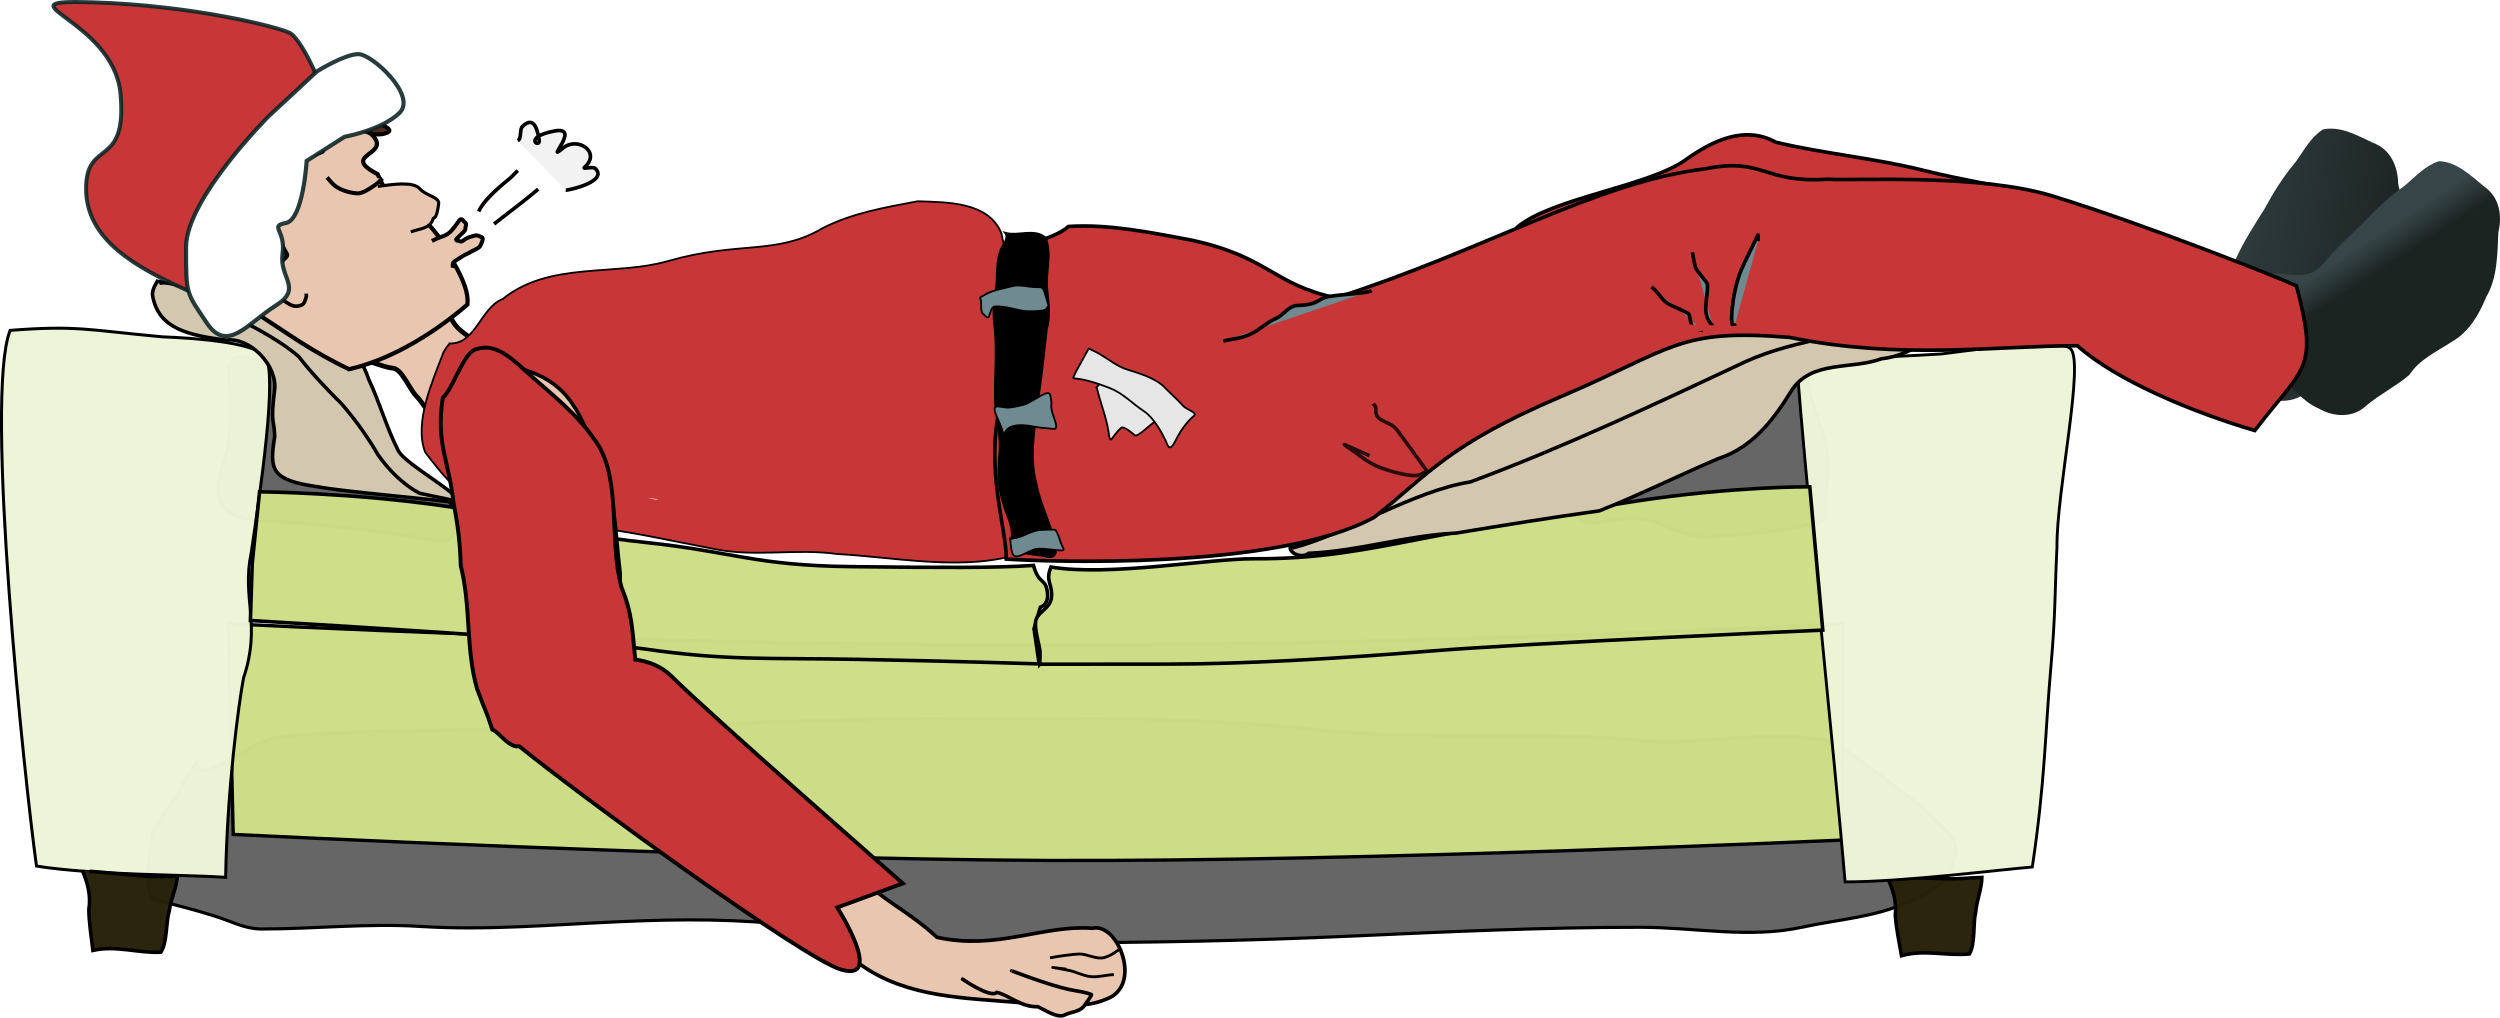 <?xml version="1.0" encoding="UTF-8"?>
<svg version="1.0" viewBox="0 0 600.06 244.27" xmlns="http://www.w3.org/2000/svg">
<defs>
<filter id="c" x="-.02" y="-.161" width="1.04" height="1.322">
<feGaussianBlur stdDeviation="4.185"/>
</filter>
<linearGradient id="b" x1="764.84" x2="771.09" y1="305.31" y2="311.35" gradientTransform="matrix(.856 .193 -.193 .856 92.031 -103.54)" gradientUnits="userSpaceOnUse">
<stop stop-color="#374548" offset="0"/>
<stop stop-color="#1c2422" offset="1"/>
</linearGradient>
<linearGradient id="a" x1="712.96" x2="778.94" y1="309.18" y2="309.18" gradientTransform="matrix(.867 .131 -.131 .867 62.665 -56.88)" gradientUnits="userSpaceOnUse">
<stop stop-color="#374548" offset="0"/>
<stop stop-color="#1c2422" offset="1"/>
</linearGradient>
</defs>
<g transform="translate(-121.83 -246.02)">
<path transform="matrix(.877 0 0 .877 17.945 39.508)" d="m172.4 443.87c0 7.84 14.71-6.12 22.52-6.77 32.27-2.69 65.67-1.39 98.08-2.72 30.56-1.24 60.54-2.29 91.01-2.29 33.02 0 63.11-0.36 96.13 3.18 28.92 3.1 58.08 0.02 87 2.83 17.12 1.66 34.39-3.39 51.52 0.12 3.59 0.73 13.18 8.6 16.8 11.2 5.43 3.88 11.56 8.92 15.85 13.61 3.67 4 2.65 5.7 0.54 11.38-1.44 3.85-7.62 6.37-10.85 7.84-9.64 4.36-18.89 4.73-29.41 7.01-14.49 3.14-29.37 0-44.21 0-25.83 0-51.97 1.17-77.8 2.36-28.54 1.31-57.14 1.89-85.71 1.89-22.22 0-43.84-1.91-65.9-4.54-17.29-2.06-32.68-2.01-49.98-1.24-18.45 0.82-36.15 2.45-54.58 1.3-14.41-0.91-28.9 0.7-43.32 0.7-4.69 0-8.2-2.06-12.68-3.47-5.77-1.83-10.59-3.03-16.5-4.54-3.57-0.92-1.16-15.13-0.77-17.22 0.89-4.74 6.3-9.34 8.26-13.96 1.01-2.39 2.65-4.46 4-6.67z" color="#000000" fill="#666" fill-rule="evenodd" filter="url(#c)" stroke="#000" stroke-width=".869"/>
<path d="m176.63 395.71s97.48 5.17 194.35 5.17 193.13-5.17 193.13-5.17l0.07 51.94s-114.38 5.23-191.03 4.9c-76.1-0.34-195.34-6.25-195.34-6.25l-1.18-50.59z" color="#000000" fill="#cdde87" fill-opacity=".982" fill-rule="evenodd" stroke="#000" stroke-width=".809"/>
<path d="m179.22 331.75c2.69-0.35 5.69 1.23 8.42 2 2.81 0.79 5.09 3.18 5.76 6 0.8 3.36-1.34 7.02-1.12 10.43 0.14 2.17 1.39 5.7 2.9 7.24 2.17 2.2 7.32 2.66 10.15 3.33 3.99 0.96 8.04 1.4 12.05 2.22 3.08 0.63 6.72-0.13 9.51 1.36 1.29 0.69 1.57 1.17 2.65 2.07 1.38 1.16 1.18 5 1.18 6.65 0 4.51-4.96 2.59-7.7 2.11-6.06-1.04-12.02-1.88-18.14-2.43-5.22-0.47-10.4-1.09-15.63-1.52-4.58-0.38-12.01 0.25-14.43-4.59-1.64-3.27 0.13-8.08 1.16-11.28 1.11-3.46 1.17-7.12 1.17-10.73 0-2.72-0.09-5.72-0.33-8.45-0.13-1.34-0.04-2.73 0.88-3.6 0.27-0.25 0.56-0.67 0.74-0.86 0.04-0.04 0.1 0.05 0.78 0.05z" color="#000000" fill="#666" fill-rule="evenodd" stroke="#000" stroke-width=".762"/>
<path d="m124.26 325.32c-6.31 15.7 3.54 108.69 6.33 128.58 14.02 2.22 36.47 2.06 45.4 2.7 0.37-21.17 3.09-41.41 4.29-47.84 4.34-12.87-0.47-19.02 1.83-29.94 2.05-13.87 6.6-44 3.25-47.44-3.21-3.3-17.29-4.23-24.56-4.51-17.74-1.63-20.51-2.8-36.54-1.55z" color="#000000" fill="#eef4d7" fill-opacity=".982" fill-rule="evenodd" stroke="#000" stroke-width=".725"/>
<path d="m181.93 394.96 0.44-13.71 1.76-17.19s22.65 0.22 45.03 3.52c23.19 3.42 24.3 6.15 47.6 8.64 21.29 2.27 26.12 5.54 49.56 5.81 21.55 0.24 34.28 0.33 43.57-0.29 1.37 4.78 2.71 2.82 3.3 6.13 0.59 3.3-1.65 3.9-1.65 3.9l-1.53 5.17 1.24 8.43s-21.91-0.7-43.68-1.09-31.53 0.34-51.06-2.5c-15.09-2.2-94.58-6.82-94.58-6.82z" color="#000000" fill="#cdde87" fill-opacity=".982" fill-rule="evenodd" stroke="#000" stroke-width=".86"/>
<path d="m141.59 454.93c1.26 2.94 2.12 6.11 1.57 9.33-0.02 2.83 0.64 7.08 0.97 9.88 5.51-1.26 10.78 0.69 16.31 0.44 1.57-2.45 1.19-7.19 2.02-9.95 0.37-2.78 1.77-5.61 1.93-8.24-2.84-0.09-5.79 0.18-8.68-0.16-4.13-0.27-8.24-0.81-12.37-1.08" color="#000000" fill="#28220b" fill-opacity=".982" fill-rule="evenodd" stroke="#000" stroke-width=".86"/>
<path d="m574.7 456.36c1.4 2.87 2.43 5.99 2.05 9.23 0.13 2.83 1.01 7.04 1.49 9.82 5.43-1.55 10.8 0.12 16.31-0.42 1.44-2.52 0.81-7.24 1.49-10.04 0.23-2.79 1.47-5.69 1.49-8.33-2.83 0.06-5.76 0.48-8.67 0.3-4.14-0.06-8.27-0.38-12.41-0.44" color="#000000" fill="#28220b" fill-opacity=".982" fill-rule="evenodd" stroke="#000" stroke-width=".86"/>
<path d="m533.68 345.52c3.17-2.26 8.74-4.75 12.79-7.37 1.76-1.14 3.02-2.18 5-3.08 3.87-1.75 4.2 1.35 4.72 4.34 0.65 3.7 1.97 7.39 3.23 10.89 1.18 3.32 1.3 6.98 1.11 10.45-0.18 3.13-0.9 5.91-0.49 9.08 0.24 1.86-5.04 2.25-6.67 2.62-6.84 1.59-14.1 1.98-21.1 2.42-4.46 0.27-8.63-1.82-12.67-3.38-3.78-1.46-8.54-1.13-12.41-0.32-4.41 0.92-9.08 0.07-7.66-5.72 0.86-3.55 7.53-7.72 10.61-8.83 4.79-1.71 8.25-3.29 12.33-6.3 2.91-2.15 5.22-4 8.71-5.36 1.29-0.5 0.37-0.37 2.5 0.56z" color="#000000" fill="#666" fill-rule="evenodd" stroke="#000" stroke-width=".762"/>
<path d="m553.27 334.92c1.27 19.88 9.09 94.99 11.43 122.77 13.51 0.04 36.44-2.86 44.93-3.57 3.11-20.77 3.07-32.23 4.46-47.98 1.15-13.03 0.92-18.02 1.46-28.77-0.13-13.53 6.8-44.97 3.14-47.76-3.5-2.67-23.98 0.56-30.85 1.37-16.92 1.07-19.69 0.37-34.57 3.94z" color="#000000" fill="#eef4d7" fill-opacity=".982" fill-rule="evenodd" stroke="#000" stroke-width=".694"/>
<path d="m371.42 405.45s0.02-0.98 0.05-2.64c0.04-1.66-1.17-4.51-1.1-7.25 0.06-2.75 3.78-3.25 3.87-6.51 0.08-3.26-1.51-3.49-0.16-6.93 13.85 2.32 38.14-2.04 48.6-1.98 15.72 0.07 26.4-2.11 40.29-4.79 29.26-5.65 29.85-5.72 51.65-9.06 23.31-3.56 41.6-3.42 41.6-3.42l3.12 34.39s-70.88 3.12-93.89 5.01c-22.88 1.87-45.17 3.13-62.81 3.15s-31.22 0.03-31.22 0.03z" color="#000000" fill="#cdde87" fill-opacity=".982" fill-rule="evenodd" stroke="#000" stroke-width=".86"/>
<path d="m433.15 376.07c6.97-3.83 19.34-7.09 24.84-14.02 9.96-4.73 15.01-11.55 21.69-16.49 17.07-11.29 27.58-16.9 47.05-21.95 12.92-2.9 26.57-3.37 39.64-2.79 9.35-0.62 18.74-1.35 27.89 0.21-6.64 4.08-12.68 10.24-20.84 11.11-7.19 2.67-16.8 0.25-21.58 7.62-4.27 6.99-9.38 13.67-17.53 16.32-9.59 4.06-18.92 8.74-28.61 12.56-11.5 1.59-22.94 3.45-34.39 5.34-11.99 0.56-23.23 4.3-35.36 4.85-2.42 1.86-6.9-1.57-2.8-2.76z" color="#000000" fill="#d3c7b0" fill-rule="evenodd" stroke="#000" stroke-width=".86"/>
<path d="m431.94 377.59c13.48-3.51 28.92-13.69 42.83-15.9 22.5-8.38 44.25-18.63 65.97-28.84 12.34-5.66 26.38-5.98 38.79-11.59 4.29-1.07 8.73-1.5 13.14-1.27" color="#000000" fill="#d3c7b0" fill-rule="evenodd" stroke="#000" stroke-width=".86"/>
<path d="m159.6 313.52c6.81 1.16 13.5 2.92 20.21 4.41 5.45-0.38 11.09-0.2 15.48 3.51 6.39 3.54 12.68 8.29 15 15.53 2.69 5.66 4.36 11.85 7.21 17.37 2.03 3.36 14.41 9.92 14.78 12.43-6.24-0.92-28.28-2.75-34.16-3.91-11.09-1.58-11.71-3.91-10.35-12.01-0.11-4.48-1.08-2.88-0.01-11.3 0.65-5.89-5.98-12.69-11.68-11.89-8.81-1.16-16.22-2.62-17.62-10.68-0.16-1.27 0.53-2.41 1.14-3.46z" color="#000000" fill="#d3c7b0" fill-rule="evenodd" stroke="#000" stroke-width=".86"/>
<path d="m160.09 314c5.49-0.97 9.47 3.57 14.01 5.78 6.51 3.83 13.62 6.87 19.39 11.79 3.19 4.09 6.74 7.82 10.41 11.47 3.27 3.81 6.19 7.85 8.69 12.19 2.64 3.71 5.87 6.97 9.89 9.18l9.01 1.89" color="#000000" fill="none" stroke="#000" stroke-width=".86"/>
<path d="m485.81 300.72c8.25-7.2 32.25-10 40.93-16.57 6.21-4.38 13.93-8.11 21.32-3.99 11.66 2.77 23.67 3.82 35.33 6.72 10.42 2.64 21.14 4.02 31.42 7.16 8.81 4.22 19.03 4.83 27.24 10.4 8.92 3.99 19.02 4.73 27.66 9.45" color="#000000" fill="#c83737" fill-rule="evenodd" stroke="#000" stroke-width=".877"/>
<path d="m648.63 312.8c4.57-0.5 8.13-1.05 9.94-4.81 1.86-4.16 4.38-7.95 6.77-11.79 2.16-4 4.57-7.87 7.53-11.33 1.96-2.75 3.59-5.92 6.52-7.78 4.23-0.91 8.32 1.49 12.02 3.21 4.2 1.54 5.95 5.61 6.04 9.8 1.07 5.18 2.53 10.58 1.03 15.84-0.63 4.53-1.96 9.17-5.35 12.42-2.88 3.16-6.44 6-7.85 10.19-2.42 3.48-5.71 6.26-8.17 9.72-2.34 3.75-6.87 4.63-10.89 3.52-4.28-0.62-7.48-3.65-11.37-5.16-4.18-1.19-8.75-0.61-12.82-2.32-2.21-1.9-6.72-3.72-3.4-7.07 1.75-3.59 3.45-7.27 4.04-11.25 1.86-1.29 4.01-2.06 5.96-3.19z" color="#000000" fill="url(#a)" fill-rule="evenodd"/>
<path d="m668.56 311.62c4.55 0.65 8.14 1 10.82-2.19 2.84-3.56 6.22-6.6 9.5-9.73 3.09-3.34 6.39-6.48 10.12-9.09 2.58-2.18 4.94-4.85 8.25-5.91 4.32 0.16 7.68 3.51 10.84 6.09 3.68 2.55 4.36 6.92 3.41 11-0.25 5.28-0.19 10.88-2.96 15.6-1.73 4.23-4.17 8.39-8.27 10.7-3.58 2.34-7.73 4.21-10.14 7.91-3.21 2.77-7.09 4.64-10.33 7.38-3.2 3.04-7.8 2.77-11.43 0.69-3.98-1.66-6.32-5.4-9.72-7.82-3.75-2.2-8.32-2.77-11.84-5.44-1.66-2.4-5.58-5.28-1.53-7.7 2.58-3.04 5.15-6.18 6.72-9.88 2.12-0.79 4.39-1 6.56-1.61z" color="#000000" fill="url(#b)" fill-rule="evenodd"/>
<g transform="matrix(.877 0 0 .877 51.802 36.43)" fill-rule="evenodd" stroke="#000">
<path d="m176.68 337.78c3.78-0.83 7 1.57 10.83 1.99 2.35 0.33 4.49 5.81 6.29 7.62 2.48 2.48 1.87 4.13 4.77 2.75 3.67-1.74 8.3-7.96 11.7-10.58 2.41-1.87 2.1-1.33 2.82-3.31 0.18-0.51-1.94-2.4-2.27-2.79-2.28-2.69-5.48-3.46-7.28-6.97-0.75-1.45-1.75-2.6-2.5-3.88-0.45-0.79-0.7-1.35-1.02-1.96-1.05-1.99 0.07-2-2.76 0.13-3.2 2.41-6.73 4.08-9.78 6.85-2.38 2.15-4.81 3.75-6.98 6.36-2.78 1.48-2.85 0.87-3.82 3.79z" color="#000000" fill="#e9c6af" stroke-width="1.31"/>
<path d="m163.96 266.27c-8.69-6.08-21.91 0.23-28.01 7.16-6 2.78-7.55 10.58-6.98 16.77 0.44 9.9 5.92 18.5 12.49 25.87 3.06 3.82 7.63 8.13 11.53 10.61 6.33 4.03 11.87 8.27 22.37 13.36 10.28-2.32 21.8-8.61 32.42-17.71 0.68-5.77-5.43-13.77-7.97-18.71-8.75-11.65-11.13-4.36-16.61-16.97-14.67-7.58 18.98-4.01-19.24-20.38z" color="#000000" fill="#e9c6af" stroke-width="1.158"/>
<path d="m198.04 304.91c0.59-0.26 1.17-0.53 1.76-0.79 1.15-0.52 1.68-0.48 2.7-1.19 0.74-0.52 1.3-1.29 1.85-1.96 0.45-0.53 0.83-1.24 1.26-1.75 0.65-0.75 1.16 0.45 1.48 0.63 0.62 0.34 0.1 1.15 0.14 1.64 0.06 0.66-0.8 1.19-1.15 1.61-0.32 0.38-0.92 0.85-1.29 1.26-0.47 0.54 0.76 0.56 0.85 0.62 0.54 0.4 1.26-0.42 1.71-0.67 0.76-0.41 1.45-0.58 2.24-0.8 1.02-0.3 1.4 0.14 2.11 0.4 0.75 0.28-0.3 2.09-0.42 2.37-0.28 0.68-2.11 1.29-2.74 1.72-0.59 0.39-1.42 0.67-2.01 1.05-0.79 0.51-1.61 1.02-2.4 1.55-0.56 0.39-0.32 1.46-0.38 1.72" color="#000000" fill="#e9c6af" stroke-width="1.104"/>
<path d="m183.25 290c4.28-0.61 9.79-1.39 11.55 0.69 1.53 1.82 5.34 2.22 5.11 4.04-0.61 4.77-1.39 3.54-1.54 4.16-0.81 2.82-4.01 2.67-6.08 3.58" color="#000000" fill="#e9c6af" stroke-width=".86"/>
<path d="m169.34 287.53c0.45 0.52 0.9 1.03 1.36 1.54 1.6 1.81 4.68 2.7 6.9 2.84 1.53 0.09 3.47-1.36 4.73-2.16 0.72-0.46 1.92-1.65 2.21-1.93" color="#000000" fill="#e9c6af" stroke-width="1.104"/>
<path d="m179.34 270.97c1.6 1.17 10.36 3.33 5.78 4.59-4.24 1.16-7.95-2.35-11.48-4.05-2.7-1.3-4.17-1.5-5.85 0.98-1.06 1.58-0.69 3.82-0.95 5.68-0.31 2.27 3.84 1.96-0.92 3.03-2.58 0.58-4.81 1.26-7.4 2.04-3.92 1.19-2.34 4.63-6.63 5.07-0.73 0.08-3.51 3.95-3.67 5.86-0.09 0.96 2.31 3.67 2.9 4.25 5.74 5.63 2.28 1.4 7.25 10.03 0.66 1.14-2.61 2.33-3.52 4.11-1.09 2.13-0.91 4.48-3.75 6.2-11.44 2.69-8.73 1.84-13.05-3.49-2.91-2.17-8.7-6.88-9.06-10.57-0.52-5.43-3.59-10.3-3.81-15.74 1.41-6.16-1.31-9.52 1.97-15.49 1.77-3.13 5.76-5.56 8.57-7.5 4.49-3.09 7.08-4.46 12.35-5.6 5.43-1.18 13.97 2.36 19.37 3.46 4.92 0.99 8.26 2.19 12.25 5.44 0.43 0.35-0.23 1.13-0.35 1.7" color="#000000" fill="#502d16" stroke-width="1.104"/>
<path d="m153.01 318 1.56 1.26c1.26 1.02 2.87 1.99 4.25 2.84 1.28 0.79 2.26 0.88 3.56 0.37 0.91-0.35 1.08-1.71 1.3-2.31 0.1-0.26-0.05-0.55-0.07-0.82" color="#000000" fill="#e9c6af"/>
<path d="m210.88 296.88c1.05-2.72 5.04-6.29 8.07-8.7 0.94-0.76 1.74-1.68 2.6-2.52" color="#000000" fill="#e9c6af"/>
<path d="m215.07 300.29c3.71-2.97 8.55-6.48 12.07-9.55" color="#000000" fill="#e9c6af"/>
<path d="m221.55 277.51c1.21-0.73 0.34-3.05 1.38-4.01 3.34-3.08 4.07 1.61 4.48 3.75 0.49 2.6-4.93-0.67 4.2-2.41 7.58-1.44-2.94 9.08 2.28 4.7 3.97-3.34 10.63 1.03 5.95 5.24-0.74 0.66 2.27-0.37 2.96 0.34 3.57 3.64-7.54 5.96-8.11 5.92" color="#000000" fill="#f2f2f2"/>
</g>
<path d="m229.75 328.46c6.23 0.27 7.37-8.53 12.78-10.7 11.19-9.04 26.94-5.43 39.57-9.06 17.17-4.94 26.07-1.33 37.23-7.94 7.1-3.62 14.85-4.93 22.76-6.43 6.94 0.24 17.07 0.06 20.11 7.73 1.11 6.22 4.43 11.66 5.79 17.77 1.08 5.39-0.25 10.99 0.36 16.33 2.77 7.59-1.63 15.31-1.14 22.92 1.79 7.21 4.52 16.94-2.76 20.47-12.87 3.34-28.8 0.11-41.55-0.54-9.93-1.44-19.98 0.84-29.84-1.26-9.75-1.82-20.22-4.3-30.09-5.28-6.08-1.01-16.8 0.02-21.7-3.88-6.63-3.03-8.86-2.65-17.38-14.03-2.78-7.13 1.84-17.26 4.45-24.11l0.65-1.02 0.76-0.97z" color="#000000" fill="#c83737" fill-rule="evenodd" stroke="#000" stroke-width=".439"/>
<path d="m442.46 317.52c36.08-11.53 62.7-27.9 88.81-31 13.89-2.81 13.59 3.52 29.19 2.52 7.29 0.43 36.45-1.4 54.13 4.06 22.79 7.03 54.23 19.57 58.44 21.53 5.37 20.36 1.92 19.15-10 34.73-14.96-4.42-33.23-12-42.58-20.36-19.91 0.04-42.55 3.42-69.06-2-26.96-2.18-27.67 2.65-55.16 14.33-26.96 11.47-31.65 18.67-44.55 28.85-23.32 12.75-78.81 10.67-88.31 10.03 0.08-7.15-5.31-22.57-1.27-37.36 4.03-14.79-3.9-25.92 1.25-37.53 2.57-0.35 10.98-1.5 14.95-4.94 9.8-0.64 19.9 1.51 28.99 3.17 19.04 3.97 19.83 10.66 35.17 13.97z" color="#000000" fill="#c83737" fill-rule="evenodd" stroke="#000" stroke-width=".877"/>
<path d="m451.07 315.78c-1.16 0.68-6.92 0.83-10.33 1.42-2.83 0.49-1.97 1.94-7.48 2.14-2.26 0.08-3.32 2.4-5.34 3.2-1.79 0.72-3.55 2.49-5.7 3.57-2.41 1.2-4.07 1.1-6.77 1.78" color="#000000" fill="#6f8a91" fill-rule="evenodd" stroke="#000" stroke-width=".877"/>
<path d="m363.06 301.88c3.18 0.92 6.95-1.19 9.74 1.18 1.67 4.05-0.11 8.43 0.43 12.64 0.28 3.1 0.81 6.28-0.14 9.32-0.57 5.11-1.09 10.23-1.83 15.31-0.78 7.22-2.57 14.59-0.67 21.8 0.7 3.64 2.25 7.06 3.4 10.52 0.57 2.25 3.32 8.25-1.33 6.91-2.82-0.69-8.91-0.14-8.03-4.38 0.43-3.06-1.42-5.7-2.09-8.58-1.2-3.83-1.21-7.85-0.83-11.8 0.29-3.47-0.42-6.88-0.93-10.28-0.51-6.62 0.51-13.54-0.27-20.13-0.44-3.24-0.19-6.51 0.44-9.7 0.3-3.49-0.17-7.31 1.95-10.34 0.42-0.73 0.78-1.73 0.16-2.47z" color="#000000" fill-rule="evenodd" stroke="#000" stroke-width=".439"/>
<path d="m358.6 316.55c1.69-0.9 4.26-1.36 6.37-1.89 1.26-0.31 3.04 0.04 4.3 0.2 0.74 0.1 1.53 0.05 2.25 0.09 0.94 0.06 1.27 2.13 1.52 2.89 0.92 2.71 0.19 1.32-0.11 2.34-0.18 0.63-4.35 0.61-5.11 0.51-2.49-0.34-4.65-1.23-7.19-1.11-0.83 0.04-1.19 1.8-1.41 2.36-0.32 0.8-1.29-0.52-1.42-0.58-0.58-0.3-0.45-2.26-0.49-2.85-0.09-1.46-0.89-0.63 1.29-1.96z" color="#000000" fill="#6f8a91" fill-rule="evenodd" stroke="#000" stroke-width=".439"/>
<path d="m373.96 341.08c-0.14-2.23-4.23 1.49-6.39 2.07-1.2 0.33-2.27 0.56-3.5 0.69-0.8 0.09-1.89-0.22-2.72-0.27-2.41-0.13 1.42 4.71 1.29 7.11-0.07 1.23-0.05-1.07 1.39-1.96 1.68-1.03 4.42-0.61 6.23-0.25 1.47 0.29 2.94 0.32 4.42 0.49 1.81 0.2-0.63-3.61-0.52-5.43 0.06-1.14 0.08-1.01-0.2-2.45z" color="#000000" fill="#6f8a91" fill-rule="evenodd" stroke="#000" stroke-width=".439"/>
<path d="m363.85 375.55" color="#000000" fill-rule="evenodd" stroke="#000" stroke-width=".439"/>
<path d="m364.25 375.43c0.07-1.2 0.1 2.48 0.64 3.55 0.9 1.81 3.92-1.12 5.95-1.23 1.86-0.1 3.78 0.29 5.64 0.4 1.22 0.07 0.38-0.66-0.04-1.92-0.39-1.21-0.76-2.2-1.21-2.94-0.18-0.29-2.72-0.09-3.16-0.09-1.7 0-3.3 0.76-4.83 1.45-0.81 0.36-2.16 0.57-2.99 0.78" color="#000000" fill="#6f8a91" fill-rule="evenodd" stroke="#000" stroke-width=".439"/>
<path d="m530.6 325.26c-3.06-0.32-2.68-0.82-3.31-3.67-0.13-0.55-3.85-1.99-4.63-2.42-1.89-1.03-2.24-2.22-3.8-3.73-0.15-0.14-0.53-0.45-0.64-0.54" color="#000000" fill="#6f8a91" fill-rule="evenodd" stroke="#000" stroke-width=".877"/>
<path d="m532.92 324.22c-2.85-2.76-1.16-6.29-1.24-9.79-0.02-0.87-2.57-3.08-2.94-4.39-0.31-1.13-0.47-2.3-0.7-3.45" color="#000000" fill="#6f8a91" fill-rule="evenodd" stroke="#000" stroke-width=".877"/>
<path d="m538.21 324.03c0.16-0.18 0.16-0.18 0 0-1.42 1.7-0.75-7.87 1.62-13.36 1.05-2.44 3.12-6.39 3.9-8.19 0.19-0.44 0.04 0.95 0.07 1.43" color="#000000" fill="#6f8a91" fill-rule="evenodd" stroke="#000" stroke-width=".877"/>
<path d="m385.07 338.97c0.82 3.67 2.33 7.15 2.84 10.8 0.5 3.52 0.54 1.09 3.08-1.08 0.58-0.5 2.95 1.56 3.19 1.79 0.57 0.53 2.94-1.81 3.88-2.52 1.14-0.85 0.83-0.56 1.64-1.69 1.18-1.64-0.33-1.95-0.63-2.86-0.18-0.54-4.58-2.6-5.36-3.24-1.23-1.03-2.7-1.84-4.06-2.73-2.42-1.57-2.29-1.27-4.58 1.53z" color="#000000" fill="#e6e6e6" fill-rule="evenodd" stroke="#000" stroke-width=".439"/>
<path d="m379.36 336.81c2.77 0.17 5.96 1.23 8.83 2.35 3.19 1.24 5.42 3.72 8.22 5.56 2.39 1.57 4.59 5.54 5.62 8.04 0.8 1.96 1.99-1.12 2.41-1.88 1.1-1.98 2.35-3.65 4-5.08 0.88-0.76-1.84-1.47-2.61-2.34-1.43-1.62-2.87-2.78-4.34-4.35-2.21-2.34-6.17-3.45-9.16-4.41-2.42-0.78-4.42-2.45-6.53-3.69-0.9-0.53-1.78-0.92-2.61-1.32-0.09-0.04-2.46 4.45-2.75 4.91-0.43 0.7-0.72 1.47-1.08 2.21" color="#000000" fill="#e6e6e6" fill-rule="evenodd" stroke="#000" stroke-width=".439"/>
<path d="m451.44 342.9c0.14 0.26 0.67 0.67 0.63 1.12-0.38 3.54 3.29 2.76 5.12 5.25 2 2.7 3.91 5.35 5.95 8.17 0.39 0.55 0.79 1.1 1.18 1.64-0.48 0.26-0.96 0.53-1.44 0.79-1.89 1.02-7.84-0.9-9.77-1.62-3.2-1.21-5.56-3.5-8.28-5.22-1.74-1.1 3.82 1.58 5.72 2.37" color="#000000" fill="none" opacity=".79" stroke="#000" stroke-width=".877"/>
<path d="m380.69 372.2c6.61 2.11 14.4 2.46 21.28 1.39 7.24-1.12 14.29-2.01 21.46-3.53 3.43-0.73 6.93-1.24 10.39-1.85 3.27-0.57 5.41-0.8 8.33 0.16 1.77 0.58-1.26 3.15-1.87 3.46-2.51 1.28-5.93 1.27-8.64 2.4-5.38 2.23-11.41 1.45-17.01 2.72-4.58 1.04-8.46 1.03-13.33 1.25-2.64 0.12-5.4 1.16-8.15 1.34-2.03 0.13-4.26-0.32-6.32-0.52-1.99-0.19-3.52-0.48-5.52-0.2-0.91 0.13-0.79-2-0.83-2.48-0.13-1.43 0.32-2.63 0.21-4.14z" color="#000000" fill="#c83737" fill-rule="evenodd"/>
<path d="m461.74 355.18c-0.15-1.76 12.62-8.8 15.36-10.36 5.27-2.99 11.26-4.77 16.07-8.6 2.67-2.13 9.74-3.37 13.18-4.53 3.38-1.14 6.58-2.38 10.07-3.2 2.22-0.52 4.38-1.11 6.58-1.63 3.02-0.72 6.24-1.53 9.61-1.53 4.35 0 9.59-0.2 13.49-2.18 2.87-1.46 7.33-0.18 10.44 0.55 4.69 1.1 10.86 0.6 15.57-0.04 5.3-0.72 10.47-0.57 15.78 0.04 4.13 0.48 8.19 0.06 12.32-0.14 4.46-0.21 10.6 0.06 14.46 2.35 1.94 1.15-1.19 1.64-2.6 2.1-2.76 0.91-9.17-1.05-12.36-0.89-6.69 0.34-13.67-2.09-20.44-2.34-3.03-0.12-6.75-0.15-9.52 0.37-4.77 0.91-9.07 0.85-13.95 0.16-8.12-1.14-16.44-0.93-24.62-1.27-8.37-0.35-13.77-0.78-19.95 4.07-5.38 4.23-15.09 3.82-21.34 5.17s-10.23 5.07-14.86 9.46c-3.03 2.88-6.38 5.2-8.78 8.56-1.52 2.13-2.39 2.65-4.51 3.88z" color="#000000" fill="#c83737" fill-rule="evenodd"/>
<path d="m624.96 329.44c0.14-0.13 0.14-0.13 0 0-1.83 1.84 5.19 1.13 7.38 2.53 3.98 2.55 6.82 3.29 10.98 4.19 4.93 1.06 9.95 1.68 14.65 3.5 2.85 1.1 5.06 1.34 7.73 2.82 1.61 0.89-0.02 1.7-1.32 2.82-1.15 1-2.69 1.22-4.05 1.49-2.03 0.4-6.3-2.16-7.99-3.12-2.28-1.3-4.09-3.23-6.31-4.61-2.97-1.84-6.61-2.14-9.62-3.81-2.55-1.42-4.34-2.62-7.21-3.24-1.02-0.22-3.5-2.1-4.24-2.57z" color="#000000" fill="#c83737" fill-rule="evenodd"/>
<path d="m230.88 337.24c-0.08 12.75-1.21 22.29 4.66 33.73 3.24 12.13 12.17 34.83 15.18 46.97 4.13 9.76 7.73 5.25 14.9 12.53 13.82 11.69 28.95 21.72 42.26 34.04 6.55 4.89 13.99 8.41 20.67 13.15 11.06 7.83 24.95 7.89 37.86 8.99 6.99-0.19 14.42 2.08 21.04-0.85 8.76-3.19 2.71-18.5-3.42-16.97-11.64-0.92-23.06 5.38-37.31 2.16-7.71-7.07-13.06-8.49-20.24-16.27-7.23-7.02-10.99-15.17-18.29-22.09-5.6-4.76-3.07-4.97-33.91-21.9 0.26-4.57-4.45-13.75-3.58-26.93-1.47-11.91-0.93-20.58-6.77-31.22-4.74-12.52-9.33-17.47-24.57-19.56-3.53-0.43-5.14 2.98-8.48 4.22z" color="#000000" fill="#e9c6af" fill-rule="evenodd" stroke="#000" stroke-width=".883"/>
<path transform="translate(121.83 246.02)" d="m115.94 83.469c-0.52 0.047-1.06 0.157-1.6 0.343-3.07 0.616-5.59 9.554-8.06 11.688-1.7 11.01 1.44 14.74 2.63 25.56 1.01 4.83 1.56 9.8 1.68 14.75 2.51 9.8 1.14 19.79 3.91 29.5 2.38 6.47 2.01 4.69 3.66 9.81 1.5 0.43 3.94 4.45 6.5 4.02 15.12 12.28 67.86 50.7 77.12 53.55 10.75 3.31-0.81-14.88-0.81-14.88l15.72-5.78s-46.31-40.53-55.41-49.62c-2.49-2.49-5.61-3.68-8.81-4.1-0.74-7.43-0.74-11.08-3.28-17.31-3.21-11.32 0.28-26.92-6.69-35.75-4.54-6.558-11.1-11.366-16.94-16.75-2.76-2.491-6-5.36-9.62-5.031z" color="#000000" fill="#c83737" fill-rule="evenodd" stroke="#000" stroke-width=".942"/>
<path d="m364.65 479.02c-0.27-0.07 8.69 3.38 13.69 4.48 1.82 0.41 3.73 0.55 5.46 1.23 0.23 0.09-1.86 2.88-1.91 2.94-1.05 1.21-3.13 1.26-4.49 1.96-1.75 0.91-4.89-1.28-6.45-1.98-4.01 0.16-6.82-2.71-9.85-3.43-1.59 1.53-8.6-3.43-8.5-3.37" color="#000000" fill="#e9c6af" fill-rule="evenodd" stroke="#000" stroke-width=".877"/>
<path d="m390.35 473.98c-0.05 0.06-0.05 0.06 0 0 0.07-0.08-1.59 1.39-3.53 1.89-1.85 0.48-3.98-0.87-5.88-0.87-1.25 0-5.95 0.65-7.09 0.93" color="#000000" fill="#e9c6af" fill-rule="evenodd" stroke="#000" stroke-width=".686"/>
<path d="m389.18 479.96c-1.58 0-3.62 0.65-5.46 0.48-1.97-0.19-3.48-1.13-5.35-1.51-4.66-0.93-5.46-0.84-0.59-0.29" color="#000000" fill="#e9c6af" fill-rule="evenodd" stroke="#000" stroke-width=".686"/>
<path d="m279.67 366.06c0.07-0.31-1.77-0.52-2.48-0.58" color="#000000" fill="#e6e6e6" fill-rule="evenodd"/>
<path d="m273.82 365.96c4.73 0.38 12.86 1.19 18.63 2.63 11.41 2.85 22.72 3.12 34.2 5.09 6.37 1.1 13.09 2.12 19.58 2.12 2.31 0 5.09-0.86 7.2-1.65 0.89-0.34 3.78 0.76 1.01 1.72-4.17 1.44-8.06 1.75-12.5 1.75-5.87 0-11.49-0.2-17.33-0.78-6.77-0.67-13.57-1.85-20.35-2.61-6.21-0.69-12.37-2.97-18.65-2.97-4.42 0-4.04 1.85-7.83 0.98-1.94-0.44-3.83-0.7-4.75-2.56-0.49-0.98 0.54-2.88 0.79-3.72z" color="#000000" fill="#c83737" fill-rule="evenodd"/>
<path d="m199.59 273.1c-8.28 3.03-7.45 2.27-18.21 15.16-10.76 12.88-8.27 12.88-8.27 19.7s9.1 14.4-4.97 8.34c-14.07-6.07-25.65-12.89-25.65-25.01 0-12.13 9.92-4.55 8.27-22.74-1.66-18.19-30.62-22.73-6.62-21.97 24 0.75 43.86 5.78 47.17 7.3 3.31 1.51 10.76 18.46 8.28 19.22z" fill="#c83737" stroke="#0c2323" stroke-opacity=".883" stroke-width=".958"/>
<path transform="translate(121.83 63.903)" d="m76.086 199.24s6.617-4.13 9.925-4.13 14.059 9.92 9.924 14.05c-4.135 4.14-13.232 5.79-13.232 5.79l-9.098 5.79s-0.827 14.06-4.962 14.89 0 1.65-0.827 7.44 4.962 8.27-1.654 12.41c-6.616 4.13-11.578 11.58-16.54 4.13-4.963-7.44-4.963-6.61-4.963-18.19s19.849-31.43 19.849-31.43l11.578-10.75z" fill="#fff" stroke="#0c2323" stroke-opacity=".883"/>
</g>
</svg>
